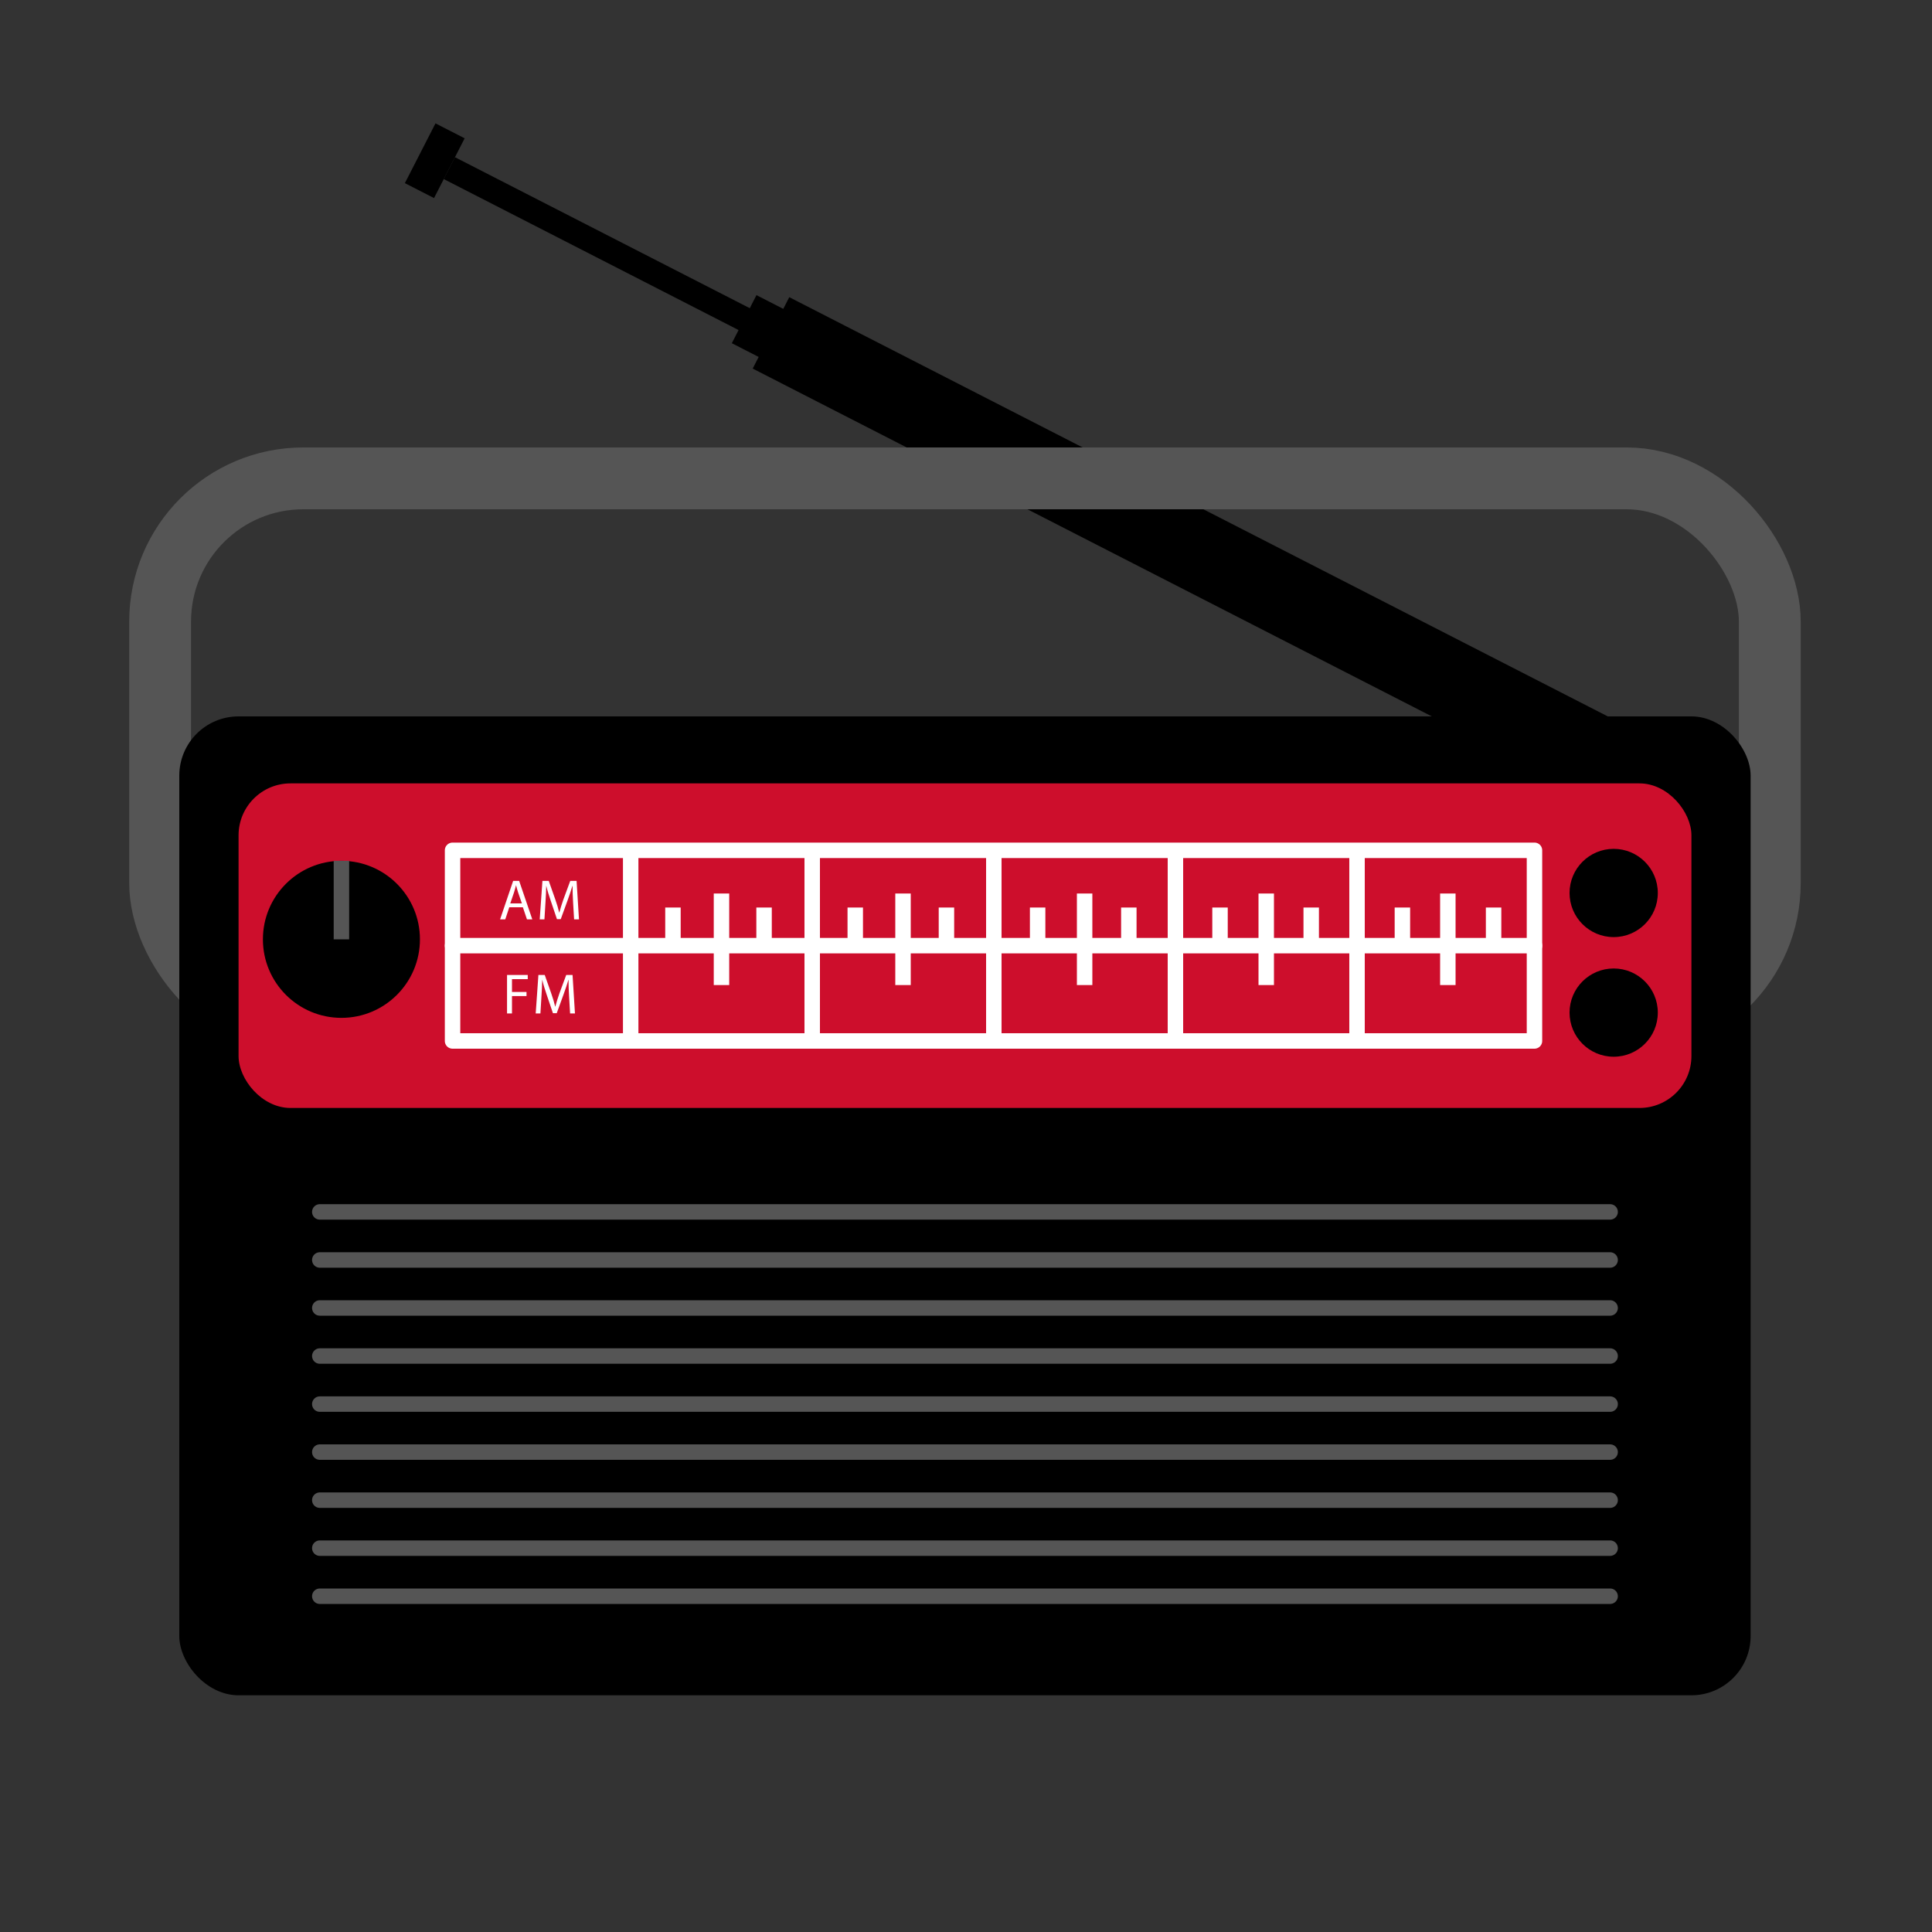 <?xml version="1.0" encoding="UTF-8"?>
<svg id="Layer_2" xmlns="http://www.w3.org/2000/svg" version="1.1" viewBox="0 0 250 250">
  <rect x="0" y="0" width="250" height="250" fill="#333333" stroke="none"/>
  <!-- Generator: Adobe Illustrator 29.4.0, SVG Export Plug-In . SVG Version: 2.1.0 Build 152)  -->
  <defs>
    <style>
      .st0, .st1, .st2 {
        stroke-linecap: round;
      }

      .st0, .st1, .st2, .st3, .st4 {
        fill: none;
        stroke-linejoin: round;
      }

      .st0, .st1, .st4 {
        stroke: #555;
      }

      .st0, .st2, .st3, .st4 {
        stroke-width: 2px;
      }

      .st1 {
        stroke-width: 8px;
      }

      .st5 {
        fill: #fff;
      }

      .st6 {
        fill: #cd0e2c;
      }

      .st2, .st3 {
        stroke: #fff;
      }
    </style>
  </defs>
  <g>
    <rect x="151.59" y="8.22" width="10.38" height="128.11" transform="translate(20.98 178.87) rotate(-62.88)"/>
    <rect x="140.32" y="12.25" width="6.99" height="106.78" transform="translate(19.83 163.72) rotate(-62.88)"/>
    <rect x="123.15" y="-18.95" width="3.18" height="149.64" transform="translate(18.15 141.42) rotate(-62.88)"/>
    <rect x="51.91" y="18.67" width="8.69" height="4.24" transform="translate(12.11 61.39) rotate(-62.88)"/>
  </g>
  <rect class="st1" x="20.72" y="61.9" width="208.29" height="70.91" rx="18.53" ry="18.53"/>
  <rect x="23.2" y="92.7" width="203.33" height="126.67" rx="7.67" ry="7.67"/>
  <rect class="st6" x="30.87" y="101.37" width="188" height="42" rx="6.72" ry="6.72"/>
  <g>
    <rect class="st2" x="58.56" y="110.03" width="140" height="24.67"/>
    <line class="st2" x1="58.56" y1="122.37" x2="198.57" y2="122.37"/>
    <line class="st3" x1="175.6" y1="110.03" x2="175.6" y2="134.7"/>
    <line class="st3" x1="152.1" y1="110.03" x2="152.1" y2="134.7"/>
    <line class="st3" x1="128.6" y1="110.03" x2="128.6" y2="134.7"/>
    <line class="st3" x1="105.1" y1="110.03" x2="105.1" y2="134.7"/>
    <line class="st3" x1="81.61" y1="110.03" x2="81.61" y2="134.7"/>
    <line class="st3" x1="187.35" y1="115.62" x2="187.35" y2="127.47"/>
    <line class="st3" x1="163.85" y1="115.62" x2="163.85" y2="127.47"/>
    <line class="st3" x1="140.35" y1="115.62" x2="140.35" y2="127.47"/>
    <line class="st3" x1="116.85" y1="115.62" x2="116.85" y2="127.47"/>
    <line class="st3" x1="93.36" y1="115.62" x2="93.36" y2="127.47"/>
    <line class="st3" x1="193.27" y1="117.43" x2="193.27" y2="122.37"/>
    <line class="st3" x1="181.47" y1="117.43" x2="181.47" y2="122.37"/>
    <line class="st3" x1="169.67" y1="117.43" x2="169.67" y2="122.37"/>
    <line class="st3" x1="157.87" y1="117.43" x2="157.87" y2="122.37"/>
    <line class="st3" x1="146.07" y1="117.43" x2="146.07" y2="122.37"/>
    <line class="st3" x1="134.27" y1="117.43" x2="134.27" y2="122.37"/>
    <line class="st3" x1="122.47" y1="117.43" x2="122.47" y2="122.37"/>
    <line class="st3" x1="110.67" y1="117.43" x2="110.67" y2="122.37"/>
    <line class="st3" x1="98.87" y1="117.43" x2="98.87" y2="122.37"/>
    <line class="st3" x1="87.08" y1="117.43" x2="87.08" y2="122.37"/>
    <g>
      <g>
        <path class="st5" d="M65.9,117.4l-.52,1.57h-.67l1.69-4.98h.78l1.7,4.98h-.69l-.53-1.57h-1.77ZM67.53,116.9l-.49-1.43c-.11-.32-.18-.62-.26-.91h-.01c-.07.3-.16.6-.25.9l-.49,1.44h1.5Z"/>
        <path class="st5" d="M74.16,116.78c-.04-.69-.08-1.53-.07-2.15h-.02c-.17.58-.38,1.2-.63,1.89l-.88,2.42h-.49l-.8-2.37c-.24-.7-.44-1.34-.58-1.94h-.01c-.01.62-.05,1.46-.1,2.2l-.13,2.14h-.61l.35-4.98h.82l.85,2.41c.21.61.38,1.16.5,1.68h.02c.13-.5.3-1.05.52-1.68l.89-2.41h.82l.31,4.98h-.63l-.13-2.19Z"/>
      </g>
      <g>
        <path class="st5" d="M65.61,126.16h2.68v.54h-2.04v1.66h1.88v.53h-1.88v2.25h-.64v-4.98Z"/>
        <path class="st5" d="M73.64,128.95c-.04-.69-.08-1.53-.07-2.15h-.02c-.17.58-.38,1.2-.63,1.89l-.88,2.42h-.49l-.8-2.37c-.24-.7-.44-1.34-.58-1.94h-.01c-.01.62-.05,1.46-.1,2.2l-.13,2.14h-.61l.35-4.98h.82l.85,2.41c.21.61.38,1.16.5,1.68h.02c.13-.5.3-1.05.52-1.68l.89-2.41h.82l.31,4.98h-.63l-.13-2.19Z"/>
      </g>
    </g>
  </g>
  <circle cx="44.18" cy="121.55" r="10.16"/>
  <g>
    <circle cx="208.81" cy="115.55" r="5.71"/>
    <circle cx="208.81" cy="131.03" r="5.71"/>
  </g>
  <g>
    <line class="st0" x1="41.38" y1="156.82" x2="208.35" y2="156.82"/>
    <line class="st0" x1="41.38" y1="163.04" x2="208.35" y2="163.04"/>
    <line class="st0" x1="41.38" y1="169.25" x2="208.35" y2="169.25"/>
    <line class="st0" x1="41.38" y1="175.47" x2="208.35" y2="175.47"/>
    <line class="st0" x1="41.38" y1="181.69" x2="208.35" y2="181.69"/>
    <line class="st0" x1="41.38" y1="187.9" x2="208.35" y2="187.9"/>
    <line class="st0" x1="41.38" y1="194.12" x2="208.35" y2="194.12"/>
    <line class="st0" x1="41.38" y1="200.33" x2="208.35" y2="200.33"/>
    <line class="st0" x1="41.38" y1="206.55" x2="208.35" y2="206.55"/>
  </g>
  <line class="st4" x1="44.18" y1="111.39" x2="44.18" y2="121.55"/>
</svg>
